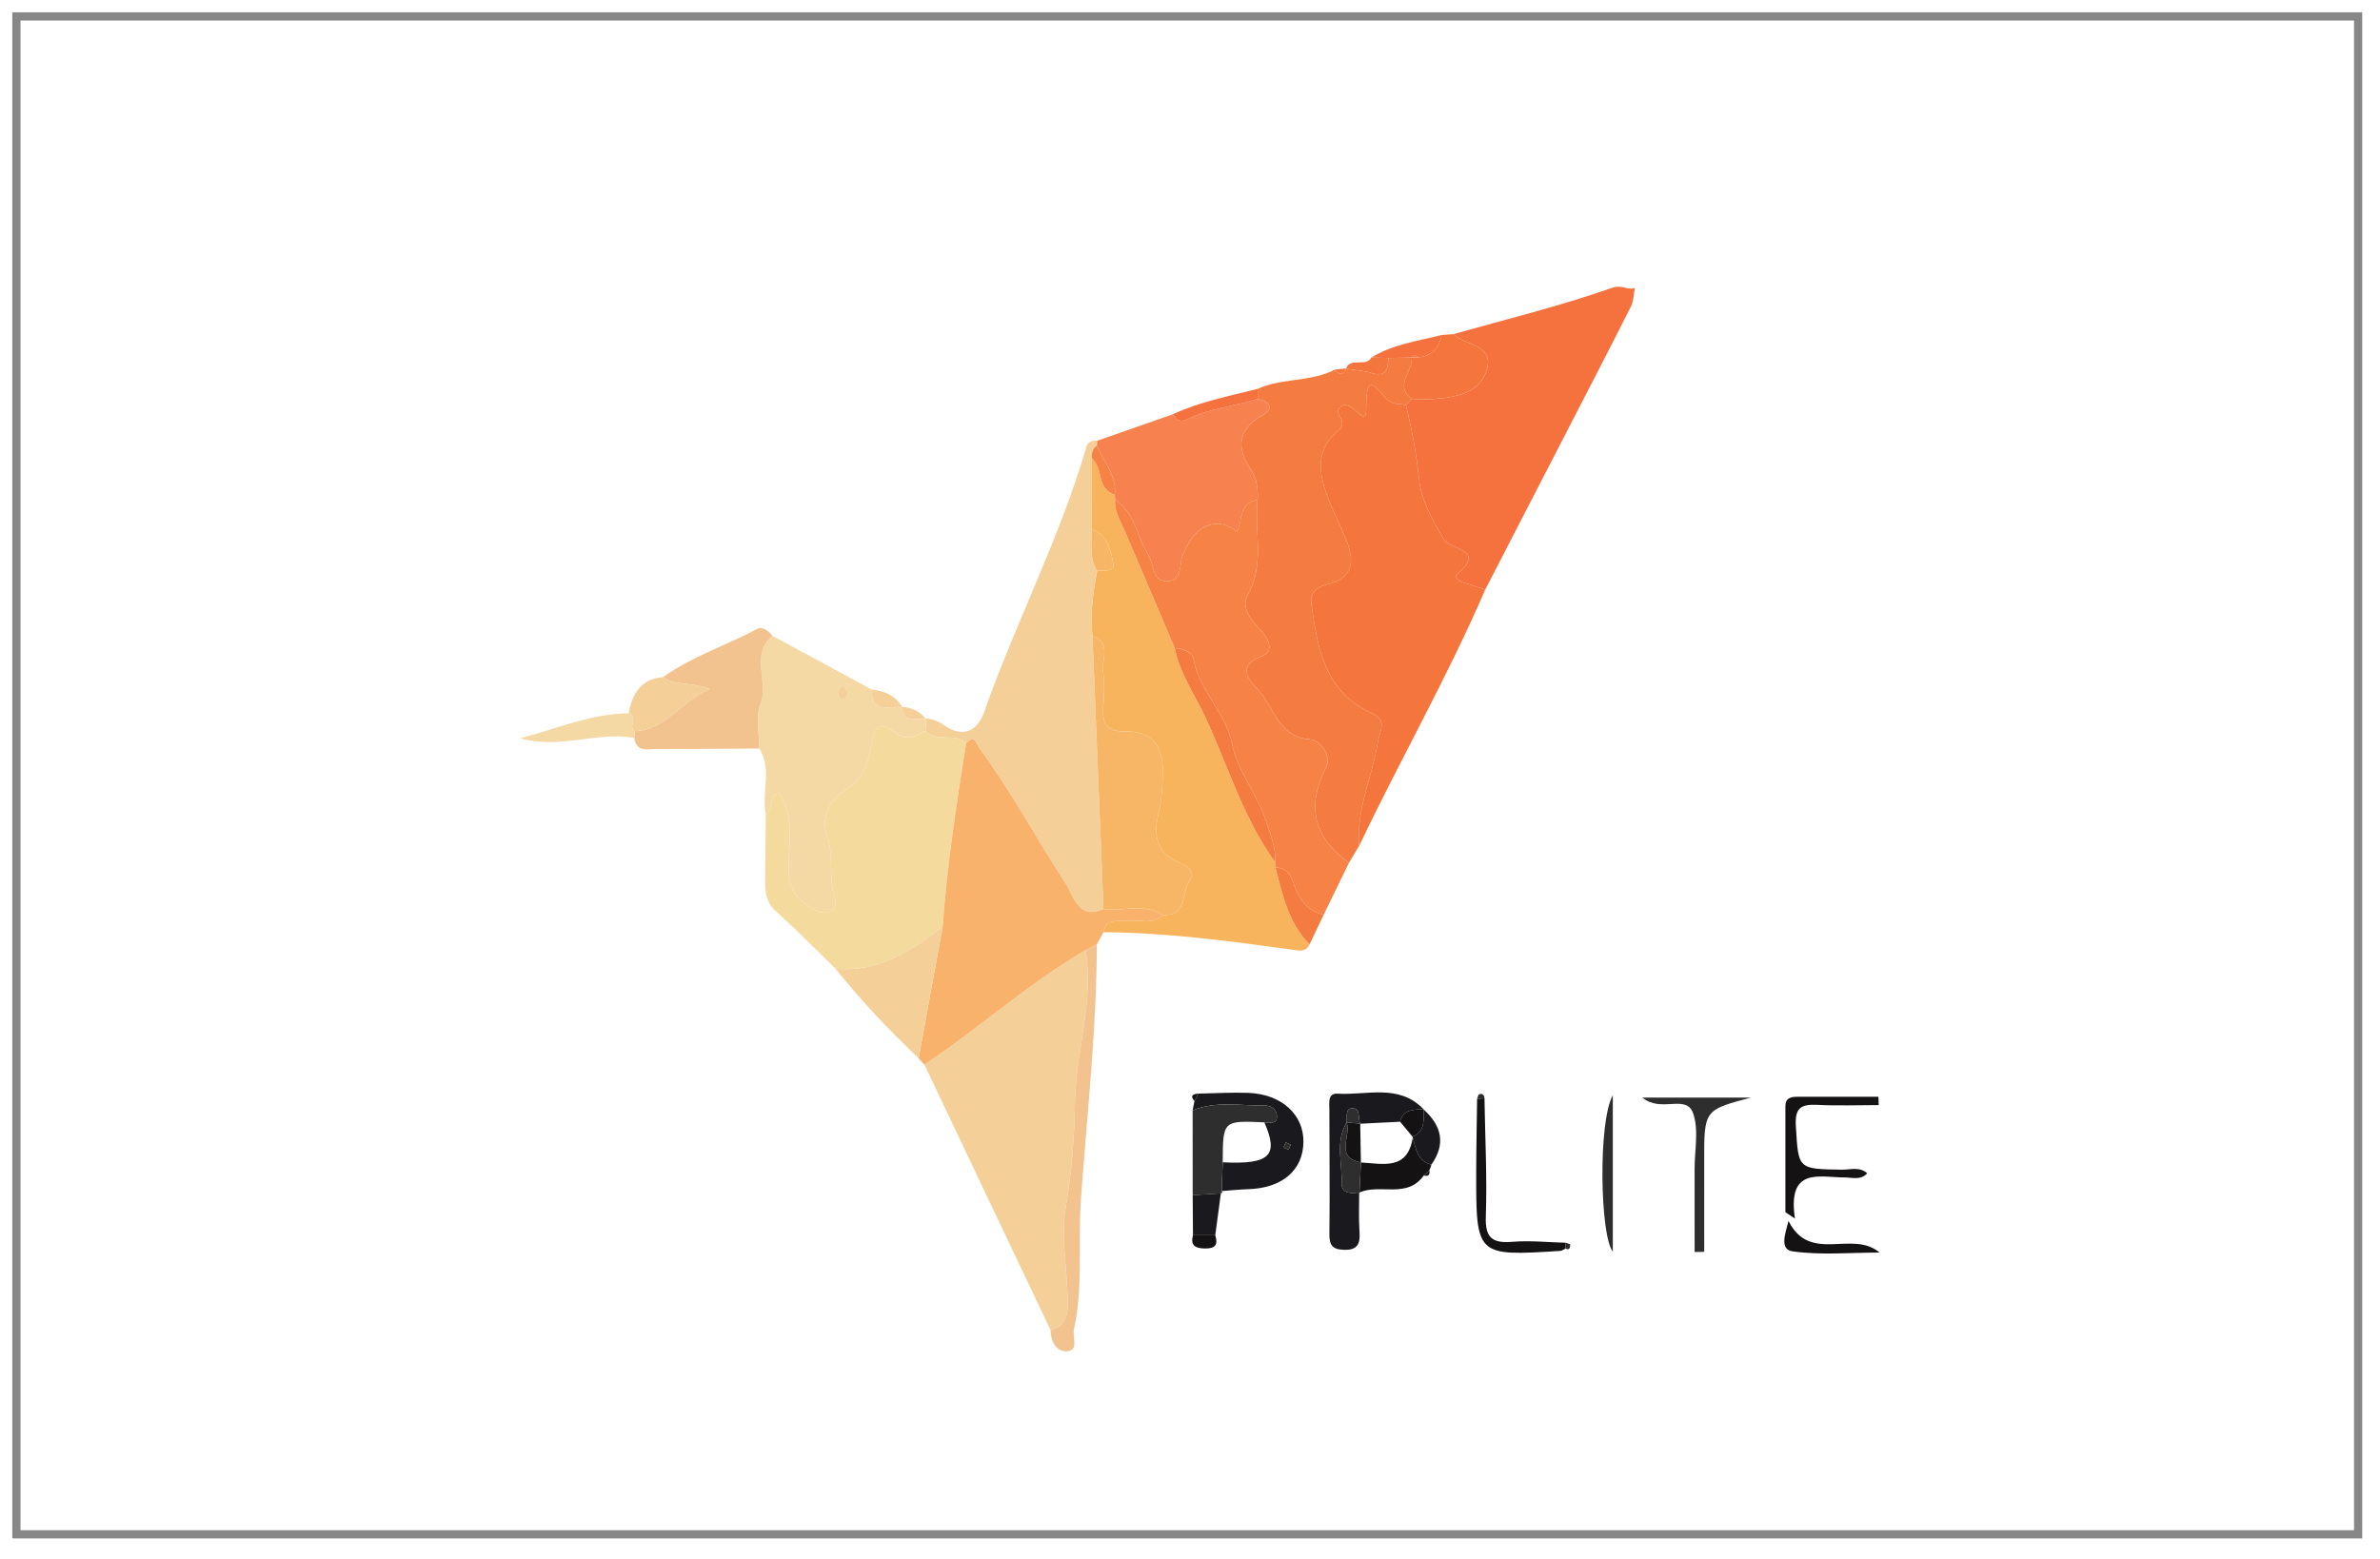 <?xml version="1.0" encoding="utf-8"?>
<!-- Generator: Adobe Illustrator 16.0.2, SVG Export Plug-In . SVG Version: 6.00 Build 0)  -->
<!DOCTYPE svg PUBLIC "-//W3C//DTD SVG 1.1//EN" "http://www.w3.org/Graphics/SVG/1.1/DTD/svg11.dtd">
<svg version="1.1" id="Layer_1" xmlns="http://www.w3.org/2000/svg" xmlns:xlink="http://www.w3.org/1999/xlink" x="0px" y="0px"
	 width="290px" height="190px" viewBox="0 0 290 190" enable-background="new 0 0 290 190" xml:space="preserve">
<rect x="2" y="2" fill="none" stroke="#878787" stroke-miterlimit="10" width="285.334" height="185"/>
<g>
	<path fill-rule="evenodd" clip-rule="evenodd" fill="#F5763C" d="M180.969,71.872c-4.595,10.652-10.361,20.727-15.339,31.188
		c-0.438-4.402,1.602-8.374,2.253-12.591c0.222-1.415,1.251-2.677-0.713-3.551c-5.813-2.591-6.615-7.971-7.39-13.347
		c-0.194-1.341,0.741-2.059,1.823-2.306c3.265-0.741,3.51-2.773,2.462-5.4c-0.573-1.435-1.271-2.824-1.872-4.25
		c-1.348-3.183-2.275-6.527,0.827-9.082c1.486-1.221-0.689-2.133,0.271-2.856c1.295-1.438,3.195,2.824,3.178,0.171
		c-0.033-5.053,1.237-2.283,2.799-0.953c0.469,0.4,1.351,0.318,2.044,0.456c0.713,3.003,1.301,5.991,1.604,9.097
		c0.244,2.491,1.661,4.961,2.953,7.218c0.811,1.42,5.438,1.253,1.576,4.42c-0.248,0.203,0.294,0.759,0.82,0.903
		C179.178,71.243,180.069,71.572,180.969,71.872z"/>
	<path fill-rule="evenodd" clip-rule="evenodd" fill="#F57C40" d="M171.313,49.352c-0.693-0.138-1.575-0.056-2.044-0.456
		c-1.562-1.33-2.832-4.1-2.799,0.953c0.018,2.653-1.883-1.609-3.178-0.171c-0.961,0.724,1.215,1.635-0.271,2.856
		c-3.103,2.555-2.175,5.899-0.827,9.082c0.602,1.426,1.299,2.815,1.872,4.25c1.048,2.626,0.803,4.659-2.462,5.4
		c-1.082,0.247-2.018,0.965-1.823,2.306c0.774,5.376,1.577,10.756,7.39,13.347c1.964,0.874,0.935,2.136,0.713,3.551
		c-0.651,4.217-2.69,8.188-2.253,12.591c-0.42,0.7-0.841,1.398-1.262,2.096c-4.268-3.094-5.253-6.855-2.77-11.658
		c0.759-1.464-0.862-3.305-1.892-3.374c-4.076-0.271-4.453-4.1-6.538-6.212c-1.269-1.288-2.297-2.871,0.641-3.97
		c1.415-0.533,0.856-1.983-0.079-2.995c-1.156-1.262-2.601-2.858-1.709-4.429c2.156-3.783,0.776-7.753,1.22-11.603
		c0.068-1.338-0.079-2.603-0.864-3.768c-1.765-2.626-1.54-4.776,1.406-6.503c1.553-0.909,0.938-1.686-0.542-2.018
		c0-0.412-0.002-0.823-0.002-1.235c2.99-1.35,6.457-0.809,9.403-2.344c0.55,0.729,1.017,0.691,1.402-0.15
		c0,0-0.055,0.044-0.053,0.044c1.039,0.165,2.115,0.209,3.111,0.515c1.797,0.55,2.036-0.471,2.065-1.823
		c0.953-0.021,1.906-0.039,2.861-0.059c0.143,1.685-2.217,3.371,0.006,5.053C171.796,48.869,171.554,49.11,171.313,49.352z"/>
	<path fill-rule="evenodd" clip-rule="evenodd" fill="#F8B45C" d="M159.572,115.092c-0.471,1.049-1.386,0.749-2.16,0.642
		c-7.62-1.037-15.241-2.072-22.955-2.116c0.292-1.775,1.7-1.244,2.806-1.39c1.478-0.194,3.118,0.583,4.418-0.714
		c3.097,0.188,2.258-2.871,3.329-4.307c0.868-1.158-0.756-1.788-1.882-2.356c-2.33-1.169-2.524-3.443-1.982-5.591
		c0.447-1.782,0.508-3.528,0.535-5.316c0.041-3.03-1.38-4.848-4.46-4.789c-2.293,0.046-2.958-0.906-2.79-2.997
		c0.115-1.427,0.181-2.898-0.022-4.304c-0.215-1.477,1.078-3.482-1.294-4.324c-0.321-2.685,0.071-5.32,0.564-7.946
		c0.784-0.088,2.168,0.141,1.973-0.883c-0.306-1.605-0.652-3.477-2.608-4.179c-0.004-2.891-0.009-5.782-0.012-8.673
		c1.433,1.165,0.552,3.8,2.815,4.441c-0.003,0.206,0.009,0.418,0.034,0.624c-0.13,1.394,0.619,2.512,1.138,3.712
		c2.059,4.783,4.085,9.577,6.124,14.364c0.597,3.112,2.465,5.689,3.758,8.48c2.738,5.909,4.604,12.253,8.478,17.615
		c-0.003,0.216,0.009,0.43,0.035,0.646C156.28,109.081,156.998,112.496,159.572,115.092z"/>
	<path fill-rule="evenodd" clip-rule="evenodd" fill="#F5713D" d="M171.313,49.352c0.241-0.241,0.483-0.482,0.724-0.724
		c0.962-0.003,1.927,0.062,2.883-0.015c2.724-0.224,5.597-0.794,6.307-3.768c0.691-2.897-2.727-2.727-4.118-4.124
		c6.459-1.818,12.994-3.421,19.314-5.634c1.244-0.437,1.897,0.336,2.785,0.005c-0.156,0.764-0.149,1.607-0.489,2.28
		c-2.567,5.095-5.196,10.157-7.811,15.231c-3.312,6.423-6.627,12.844-9.938,19.268c-0.899-0.3-1.791-0.629-2.703-0.882
		c-0.526-0.144-1.068-0.7-0.82-0.903c3.861-3.167-0.766-3-1.576-4.42c-1.292-2.256-2.709-4.727-2.953-7.218
		C172.613,55.343,172.025,52.354,171.313,49.352z"/>
	<path fill-rule="evenodd" clip-rule="evenodd" fill="#F4CF98" d="M128.013,162.116c-5.125-10.787-10.251-21.577-15.376-32.365
		c0.297-0.2,0.593-0.396,0.887-0.597c6.34-4.318,12.074-9.481,18.733-13.349c1.097,6.21-1.169,12.197-1.27,18.354
		c-0.069,4.367-0.41,8.777-1.162,13.19c-0.554,3.253,0.156,7.11,0.26,10.7C130.132,159.714,130.202,161.528,128.013,162.116z"/>
	<path fill-rule="evenodd" clip-rule="evenodd" fill="#F4CF98" d="M133.032,55.849c0.003,2.891,0.007,5.783,0.012,8.673
		c-0.022,1.715-0.314,3.467,0.635,5.062c-0.494,2.626-0.885,5.262-0.564,7.946c0.448,11.088,0.897,22.175,1.347,33.259
		c-3.123,1.416-3.715-1.744-4.597-3.096c-3.547-5.445-6.628-11.191-10.482-16.457c-0.51-0.695-0.544-1.747-1.648-0.67
		c-1.402-1.358-3.6,0.002-4.971-1.459c0.03-0.515,0.061-1.029,0.09-1.541c0.839,0.062,1.506,0.347,2.25,0.864
		c2.16,1.5,3.975,0.742,4.8-1.605c3.825-10.891,9.212-21.183,12.455-32.294c0.221-0.759,0.722-0.841,1.352-0.82
		c-0.022,0.197-0.043,0.394-0.062,0.591C133.108,54.684,133.004,55.24,133.032,55.849z"/>
	<path fill-rule="evenodd" clip-rule="evenodd" fill="#F5DA9E" d="M112.763,89.107c1.371,1.461,3.569,0.101,4.972,1.459
		c-1.205,7.426-2.33,14.865-2.874,22.379c-3.862,2.957-7.84,5.617-13.058,5.113c-2.412-2.343-4.76-4.755-7.263-6.996
		c-1.381-1.237-1.32-2.718-1.302-4.281c0.032-2.523,0.047-5.051,0.069-7.576c1.082-0.457,0.116-2.21,1.616-2.51
		c1.897,2.848,1.197,6.03,1.156,9.052c-0.036,2.541,1.107,4.052,3.17,5.128c1.65,0.861,2.951,0.186,2.436-1.49
		c-0.764-2.479-0.056-5.019-0.887-7.447c-0.8-2.342,0.247-4.471,2.135-5.588c2.056-1.216,2.739-3.031,3.116-4.966
		c0.427-2.193,0.504-4.058,3.328-1.917C110.474,90.295,111.676,89.655,112.763,89.107z"/>
	<path fill-rule="evenodd" clip-rule="evenodd" fill="#F8B26B" d="M114.861,112.945c0.544-7.514,1.669-14.953,2.874-22.379
		c1.103-1.077,1.137-0.024,1.647,0.67c3.854,5.265,6.936,11.011,10.482,16.457c0.882,1.352,1.475,4.512,4.597,3.096
		c2.397,0.331,4.937-0.748,7.219,0.725c-1.3,1.297-2.94,0.52-4.418,0.714c-1.105,0.146-2.514-0.386-2.806,1.39
		c-0.271,0.493-0.54,0.99-0.809,1.483c-0.465,0.236-0.928,0.47-1.392,0.705c-6.659,3.867-12.393,9.03-18.733,13.349
		c-0.294,0.2-0.589,0.396-0.887,0.597c-0.233-0.262-0.469-0.52-0.703-0.781C112.91,123.627,113.886,118.287,114.861,112.945z"/>
	<path fill-rule="evenodd" clip-rule="evenodd" fill="#F78245" d="M143.142,78.989c-2.038-4.788-4.064-9.582-6.124-14.364
		c-0.519-1.2-1.269-2.318-1.138-3.712c2.447,1.606,2.674,4.553,4.076,6.791c0.707,1.121,0.353,3.198,2.313,3.135
		c1.82-0.062,1.388-1.932,1.812-3.079c1.374-3.715,4.15-4.977,6.637-2.968c0.73-1.367,0.239-3.544,2.523-3.876
		c-0.443,3.85,0.937,7.82-1.22,11.603c-0.892,1.571,0.553,3.167,1.709,4.429c0.936,1.012,1.494,2.461,0.079,2.995
		c-2.938,1.1-1.909,2.682-0.641,3.97c2.085,2.112,2.462,5.941,6.538,6.212c1.029,0.068,2.65,1.909,1.892,3.374
		c-2.483,4.802-1.498,8.564,2.77,11.658c-1.028,2.116-2.059,4.232-3.087,6.351c-1.877-0.488-2.979-1.834-3.554-3.549
		c-0.409-1.229-0.861-2.185-2.314-2.229c-0.026-0.216-0.038-0.43-0.035-0.647c0.126-1.705-0.53-3.167-1.029-4.766
		c-1.074-3.439-3.563-6.248-4.238-9.706c-0.748-3.827-3.995-6.371-4.653-10.186C145.304,79.548,144.213,79.001,143.142,78.989z"/>
	<path fill-rule="evenodd" clip-rule="evenodd" fill="#F5D9A5" d="M112.763,89.107c-1.087,0.547-2.289,1.188-3.384,0.359
		c-2.824-2.141-2.901-0.276-3.328,1.917c-0.376,1.936-1.06,3.75-3.116,4.966c-1.888,1.117-2.936,3.246-2.135,5.588
		c0.831,2.429,0.123,4.968,0.887,7.447c0.516,1.676-0.786,2.352-2.436,1.49c-2.063-1.076-3.206-2.587-3.17-5.128
		c0.041-3.021,0.741-6.204-1.156-9.052c-1.5,0.3-0.535,2.053-1.616,2.51c-0.554-2.633,0.815-5.454-0.792-7.98
		c0.006-1.8-0.488-3.796,0.129-5.353c1.094-2.752-1.272-6.022,1.465-8.382c4.05,2.189,8.1,4.376,12.151,6.567
		c-0.11,3.009,2.121,1.965,3.662,2.115l-0.009-0.023c0.167,2.064,1.728,1.376,2.892,1.467c0,0,0.044-0.049,0.046-0.049
		C112.823,88.078,112.792,88.592,112.763,89.107z M102.703,83.466c-0.284,0.359-0.591,0.577-0.612,0.815
		c-0.022,0.28,0.146,0.774,0.34,0.835c0.539,0.173,0.827-0.235,0.799-0.727C103.216,84.128,102.948,83.878,102.703,83.466z"/>
	<path fill-rule="evenodd" clip-rule="evenodd" fill="#F7824F" d="M153.241,60.916c-2.284,0.333-1.793,2.509-2.523,3.876
		c-2.487-2.009-5.264-0.747-6.637,2.968c-0.424,1.147,0.009,3.018-1.812,3.079c-1.959,0.063-1.606-2.014-2.313-3.135
		c-1.402-2.238-1.629-5.185-4.076-6.791c-0.025-0.206-0.037-0.417-0.034-0.626c0.235-2.35-1.394-4.015-2.2-5.985
		c0.019-0.197,0.04-0.395,0.062-0.591c3.064-1.074,6.131-2.145,9.196-3.215c0.417,0.724,0.973,1,1.782,0.6
		c2.703-1.335,5.721-1.586,8.555-2.468c1.48,0.332,2.095,1.109,0.542,2.018c-2.946,1.727-3.171,3.876-1.406,6.503
		C153.162,58.313,153.31,59.578,153.241,60.916z"/>
	<path fill-rule="evenodd" clip-rule="evenodd" fill="#F3C38F" d="M94.11,77.49c-2.737,2.359-0.371,5.629-1.465,8.382
		c-0.618,1.557-0.124,3.553-0.129,5.353c-4.156,0.024-8.312,0.077-12.467,0.06c-1.09-0.006-2.521,0.453-2.768-1.358
		c0.018-0.277,0.034-0.547,0.052-0.818c3.818-0.165,5.497-3.553,9.132-5.144c-2.463-0.894-4.258-0.38-5.662-1.441
		c3.534-2.53,7.691-3.856,11.487-5.886C92.882,76.319,93.644,76.884,94.11,77.49z"/>
	<path fill-rule="evenodd" clip-rule="evenodd" fill="#F4CF98" d="M114.861,112.945c-0.975,5.342-1.952,10.682-2.928,16.024
		c-3.606-3.425-7.023-7.021-10.128-10.911C107.021,118.563,111,115.902,114.861,112.945z"/>
	<path fill-rule="evenodd" clip-rule="evenodd" fill="#F3C38F" d="M132.256,115.806c0.464-0.235,0.927-0.469,1.392-0.705
		c-0.021,10.418-1.203,20.764-1.939,31.138c-0.374,5.258,0.304,10.578-0.852,15.793c-0.208,0.942,0.648,2.574-0.881,2.662
		c-1.21,0.07-1.971-1.198-1.963-2.577c2.189-0.588,2.119-2.402,2.072-4.066c-0.104-3.59-0.814-7.447-0.26-10.7
		c0.751-4.413,1.093-8.823,1.162-13.19C131.086,128.003,133.353,122.016,132.256,115.806z"/>
	<path fill-rule="evenodd" clip-rule="evenodd" fill="#1A191D" d="M165.612,145.476c0.009,1.562-0.067,3.13,0.042,4.684
		c0.105,1.48-0.273,2.229-1.938,2.165c-1.456-0.053-1.75-0.658-1.732-2.011c0.067-5.047-0.003-10.094-0.003-15.141
		c0-0.8-0.213-1.96,1.027-1.881c3.537,0.227,7.411-1.246,10.431,1.878c-1.165,0.11-2.464-0.021-2.841,1.544
		c-1.611,0.082-3.224,0.161-4.835,0.244c-0.355-0.645,0.097-1.936-1.041-1.88c-0.826,0.042-0.556,1.088-0.633,1.737
		c-1.414,2.345-0.52,4.901-0.611,7.354C163.424,145.551,164.684,145.384,165.612,145.476z"/>
	<path fill-rule="evenodd" clip-rule="evenodd" fill="#1A191D" d="M146.007,133.288c2.029-0.04,4.06-0.163,6.083-0.093
		c4.037,0.146,6.767,2.618,6.731,5.977c-0.035,3.47-2.613,5.654-6.767,5.765c-1.068,0.03-2.134,0.149-3.197,0.229
		c0.044-1.169,0.088-2.336,0.129-3.508c5.732,0.287,6.865-0.804,5.07-4.868c0.568,0.007,1.402,0.233,1.515-0.467
		c0.149-0.919-0.528-1.599-1.464-1.586c-2.936,0.051-5.928-0.595-8.786,0.597c0.068-0.376,0.136-0.755,0.224-1.132
		C145.71,133.902,145.86,133.594,146.007,133.288z M157.271,139.504c-0.2-0.088-0.396-0.176-0.597-0.265
		c-0.083,0.203-0.273,0.44-0.221,0.595c0.053,0.142,0.365,0.186,0.562,0.273C157.102,139.907,157.187,139.707,157.271,139.504z"/>
	<path fill-rule="evenodd" clip-rule="evenodd" fill="#2E2E2E" d="M213.345,133.774c-5.708,1.511-5.702,1.511-5.69,7.804
		c0.009,3.662,0.003,7.326,0.003,10.99c-0.391,0.007-0.782,0.014-1.17,0.022c0-3.374,0.005-6.752-0.004-10.125
		c-0.005-2.286,0.539-4.771-0.19-6.802c-0.85-2.358-3.904,0.023-6.165-1.89C204.938,133.774,209.143,133.774,213.345,133.774z"/>
	<path fill-rule="evenodd" clip-rule="evenodd" fill="#F5763C" d="M177.107,40.722c1.392,1.396,4.81,1.227,4.118,4.124
		c-0.71,2.973-3.583,3.544-6.307,3.768c-0.956,0.077-1.921,0.012-2.883,0.015c-2.223-1.682,0.137-3.368-0.006-5.053l0.015-0.012
		l0.354,0.002l0.35-0.002c1.668-0.168,2.617-1.097,2.9-2.733C176.134,40.795,176.622,40.76,177.107,40.722z"/>
	<path fill-rule="evenodd" clip-rule="evenodd" fill="#2E2E2E" d="M148.986,141.657c-0.041,1.172-0.085,2.339-0.129,3.508
		l0.09,0.188l-0.187,0.09c-1.145,0.073-2.289,0.148-3.433,0.219c-0.003-3.442-0.006-6.884-0.006-10.328
		c2.858-1.191,5.851-0.546,8.786-0.597c0.936-0.013,1.613,0.667,1.464,1.586c-0.112,0.7-0.946,0.474-1.515,0.467
		C149.01,136.566,149.01,136.566,148.986,141.657z"/>
	<path fill-rule="evenodd" clip-rule="evenodd" fill="#141212" d="M227.517,142.999c-0.786,0.874-1.811,0.511-2.724,0.508
		c-3.124-0.011-7.021-1.32-6.082,5.013c-0.389-0.258-0.777-0.521-1.163-0.782c0-4.31,0-8.623,0-12.935
		c0-0.995,0.694-1.128,1.457-1.13c3.29-0.007,6.585,0,9.879,0c0.011,0.337,0.024,0.676,0.035,1.013c-2.495,0-4.994,0.1-7.48-0.028
		c-1.952-0.099-2.752,0.339-2.617,2.57c0.32,5.263,0.192,5.247,5.588,5.331C225.442,142.576,226.578,142.157,227.517,142.999z"/>
	<path fill-rule="evenodd" clip-rule="evenodd" fill="#F4CF98" d="M80.802,82.522c1.404,1.062,3.199,0.547,5.662,1.441
		c-3.636,1.591-5.314,4.979-9.132,5.144c-0.867-0.517,0.528-1.788-0.724-2.177C77.045,84.548,78.083,82.737,80.802,82.522z"/>
	<path fill-rule="evenodd" clip-rule="evenodd" fill="#F5D9A5" d="M76.608,86.931c1.252,0.389-0.143,1.66,0.724,2.177
		c-0.018,0.271-0.034,0.541-0.052,0.818c-4.619-0.78-9.178,1.447-13.878,0.046C67.788,88.849,71.97,86.978,76.608,86.931z"/>
	<path fill-rule="evenodd" clip-rule="evenodd" fill="#141212" d="M180.881,133.86c0.075,4.809,0.332,9.623,0.164,14.423
		c-0.094,2.653,0.854,3.264,3.268,3.065c2.142-0.174,4.32,0.062,6.48,0.117c-0.012,0.239-0.024,0.473-0.035,0.713
		c-0.218,0.093-0.43,0.265-0.654,0.28c-10.234,0.643-10.243,0.643-10.231-9.628c0.006-2.971,0.073-5.94,0.111-8.911
		C180.28,133.902,180.58,133.882,180.881,133.86z"/>
	<path fill-rule="evenodd" clip-rule="evenodd" fill="#2E2E2E" d="M196.519,133.481c0,6.291,0,12.582,0,19.059
		C194.975,150.682,194.692,136.749,196.519,133.481z"/>
	<path fill-rule="evenodd" clip-rule="evenodd" fill="#141212" d="M173.48,143.27c-2.032,2.865-5.326,0.958-7.826,2.065
		c0.059-1.218,0.115-2.436,0.173-3.653c2.659,0.137,5.677,1.02,6.318-3.036c0.376,1.358,0.554,2.86,2.265,3.303
		c-0.051,0.227-0.13,0.442-0.238,0.647C173.943,142.82,173.713,143.043,173.48,143.27z"/>
	<path fill-rule="evenodd" clip-rule="evenodd" fill="#F57C40" d="M155.413,105.729c1.453,0.044,1.905,0.999,2.314,2.229
		c0.574,1.715,1.677,3.061,3.554,3.549c-0.571,1.198-1.142,2.392-1.709,3.585C156.998,112.496,156.28,109.081,155.413,105.729z"/>
	<path fill-rule="evenodd" clip-rule="evenodd" fill="#141212" d="M217.925,148.806c2.653,5.249,7.725,1.028,11.1,3.852
		c-3.54,0-7.129,0.341-10.603-0.146C216.766,152.275,217.572,150.254,217.925,148.806z"/>
	<path fill-rule="evenodd" clip-rule="evenodd" fill="#1A191D" d="M145.328,145.661c1.144-0.07,2.289-0.146,3.433-0.219
		c-0.227,1.703-0.456,3.407-0.683,5.111c-0.906-0.002-1.813-0.002-2.718-0.002C145.348,148.922,145.339,147.293,145.328,145.661z"/>
	<path fill-rule="evenodd" clip-rule="evenodd" fill="#F5713D" d="M153.241,48.628c-2.834,0.882-5.853,1.132-8.555,2.468
		c-0.809,0.4-1.365,0.124-1.782-0.6c3.293-1.541,6.847-2.211,10.335-3.103C153.239,47.805,153.241,48.216,153.241,48.628z"/>
	<path fill-rule="evenodd" clip-rule="evenodd" fill="#1A191D" d="M174.41,141.948c-1.711-0.442-1.889-1.944-2.262-3.303
		l-0.039-0.119c1.574-0.628,1.345-2.013,1.387-3.283C175.672,137.223,176.189,139.429,174.41,141.948z"/>
	<path fill-rule="evenodd" clip-rule="evenodd" fill="#F5713D" d="M175.648,40.831c-0.283,1.636-1.232,2.565-2.9,2.733
		c-0.232-0.409-0.468-0.412-0.703,0l-0.015,0.012c-0.955,0.02-1.908,0.038-2.864,0.059c-0.682-0.021-1.368-0.044-2.054-0.062
		C169.73,41.949,172.752,41.578,175.648,40.831z"/>
	<path fill-rule="evenodd" clip-rule="evenodd" fill="#2E2E2E" d="M165.827,141.682c-0.058,1.218-0.114,2.436-0.173,3.653
		l-0.042,0.141c-0.929-0.092-2.188,0.075-2.135-1.306c0.092-2.453-0.803-5.01,0.611-7.354l-0.011-0.011
		c0.632,1.609-1.539,4.217,1.744,4.877H165.827z"/>
	<path fill-rule="evenodd" clip-rule="evenodd" fill="#F5763C" d="M167.112,43.572c0.686,0.018,1.372,0.041,2.054,0.062
		c-0.026,1.353-0.266,2.374-2.063,1.823c-0.996-0.306-2.072-0.35-3.111-0.515C164.578,43.455,166.416,44.813,167.112,43.572z"/>
	<path fill-rule="evenodd" clip-rule="evenodd" fill="#141212" d="M173.496,135.243c-0.042,1.271,0.188,2.655-1.387,3.283
		c-0.503-0.604-1.005-1.207-1.512-1.813c0.377-1.565,1.676-1.434,2.841-1.544L173.496,135.243z"/>
	<path fill-rule="evenodd" clip-rule="evenodd" fill="#F4CF98" d="M109.923,86.172c-1.542-0.15-3.772,0.894-3.662-2.115
		C107.803,84.207,109.11,84.761,109.923,86.172z"/>
	<path fill-rule="evenodd" clip-rule="evenodd" fill="#141212" d="M145.36,150.552c0.906,0,1.812,0,2.718,0.002
		c0.379,1.195-0.039,1.636-1.298,1.609C145.607,152.135,145.039,151.794,145.36,150.552z"/>
	<path fill-rule="evenodd" clip-rule="evenodd" fill="#F4CF98" d="M112.807,87.616c-1.164-0.09-2.725,0.598-2.892-1.467
		C111.085,86.23,112.066,86.69,112.807,87.616z"/>
	<path fill-rule="evenodd" clip-rule="evenodd" fill="#F5763C" d="M164.045,44.898c-0.386,0.841-0.853,0.88-1.402,0.15
		C163.11,44.995,163.578,44.948,164.045,44.898z"/>
	<path fill-rule="evenodd" clip-rule="evenodd" fill="#2E2E2E" d="M190.758,152.179c0.011-0.24,0.023-0.474,0.035-0.713
		c0.19,0.07,0.546,0.16,0.544,0.213C191.308,151.994,191.299,152.428,190.758,152.179z"/>
	<path fill-rule="evenodd" clip-rule="evenodd" fill="#141212" d="M146.007,133.288c-0.147,0.306-0.297,0.614-0.462,0.913
		C144.963,133.51,145.369,133.336,146.007,133.288z"/>
	<path fill-rule="evenodd" clip-rule="evenodd" fill="#2E2E2E" d="M180.881,133.86c-0.301,0.021-0.601,0.042-0.897,0.06
		c0.082-0.189,0.121-0.5,0.253-0.549C180.624,133.23,180.863,133.433,180.881,133.86z"/>
	<path fill-rule="evenodd" clip-rule="evenodd" fill="#1A191D" d="M173.48,143.27c0.232-0.227,0.463-0.449,0.691-0.674
		C174.254,143.144,174.084,143.428,173.48,143.27z"/>
	<path fill-rule="evenodd" clip-rule="evenodd" fill="#F6B666" d="M141.681,111.514c-2.283-1.473-4.822-0.394-7.219-0.725
		c-0.45-11.084-0.899-22.17-1.347-33.259c2.372,0.841,1.079,2.847,1.294,4.324c0.203,1.406,0.137,2.877,0.022,4.304
		c-0.167,2.091,0.497,3.043,2.79,2.997c3.081-0.059,4.501,1.758,4.46,4.789c-0.027,1.788-0.088,3.534-0.535,5.316
		c-0.542,2.147-0.348,4.422,1.982,5.591c1.126,0.568,2.75,1.198,1.882,2.356C143.939,108.643,144.777,111.701,141.681,111.514z"/>
	<path fill-rule="evenodd" clip-rule="evenodd" fill="#F57C40" d="M143.142,78.989c1.071,0.012,2.162,0.559,2.315,1.436
		c0.658,3.815,3.905,6.358,4.653,10.186c0.676,3.458,3.164,6.267,4.238,9.706c0.499,1.599,1.155,3.061,1.029,4.766
		c-3.874-5.359-5.739-11.704-8.478-17.613C145.607,84.678,143.739,82.102,143.142,78.989z"/>
	<path fill-rule="evenodd" clip-rule="evenodd" fill="#F6B666" d="M133.679,69.584c-0.95-1.595-0.657-3.347-0.635-5.062
		c1.956,0.703,2.302,2.574,2.608,4.179C135.847,69.725,134.463,69.496,133.679,69.584z"/>
	<path fill-rule="evenodd" clip-rule="evenodd" fill="#F78245" d="M133.647,54.302c0.806,1.97,2.435,3.635,2.2,5.985
		c-2.263-0.638-1.382-3.273-2.815-4.438C133.004,55.24,133.108,54.684,133.647,54.302z"/>
	<path fill-rule="evenodd" clip-rule="evenodd" fill="#F4CF98" d="M102.703,83.466c0.246,0.412,0.513,0.662,0.526,0.924
		c0.028,0.491-0.26,0.899-0.799,0.727c-0.194-0.062-0.362-0.556-0.34-0.835C102.111,84.043,102.418,83.825,102.703,83.466z"/>
	<path fill-rule="evenodd" clip-rule="evenodd" fill="#2E2E2E" d="M164.089,136.815c0.077-0.649-0.193-1.695,0.633-1.737
		c1.138-0.056,0.686,1.235,1.041,1.88l-0.021-0.015c-0.556-0.047-1.109-0.091-1.664-0.139L164.089,136.815z"/>
	<path fill-rule="evenodd" clip-rule="evenodd" fill="#2E2E2E" d="M157.271,139.504c-0.085,0.203-0.17,0.403-0.256,0.604
		c-0.196-0.088-0.509-0.132-0.562-0.273c-0.053-0.154,0.138-0.392,0.221-0.595C156.875,139.328,157.071,139.416,157.271,139.504z"/>
	<path fill-rule="evenodd" clip-rule="evenodd" fill="#F57C40" d="M172.045,43.563c0.235-0.412,0.471-0.409,0.703,0l-0.35,0.002
		L172.045,43.563z"/>
	<path fill-rule="evenodd" clip-rule="evenodd" fill="#141212" d="M164.078,136.805c0.555,0.048,1.108,0.092,1.664,0.139
		c0.027,1.578,0.054,3.157,0.08,4.738C162.539,141.021,164.71,138.414,164.078,136.805z"/>
</g>
</svg>
